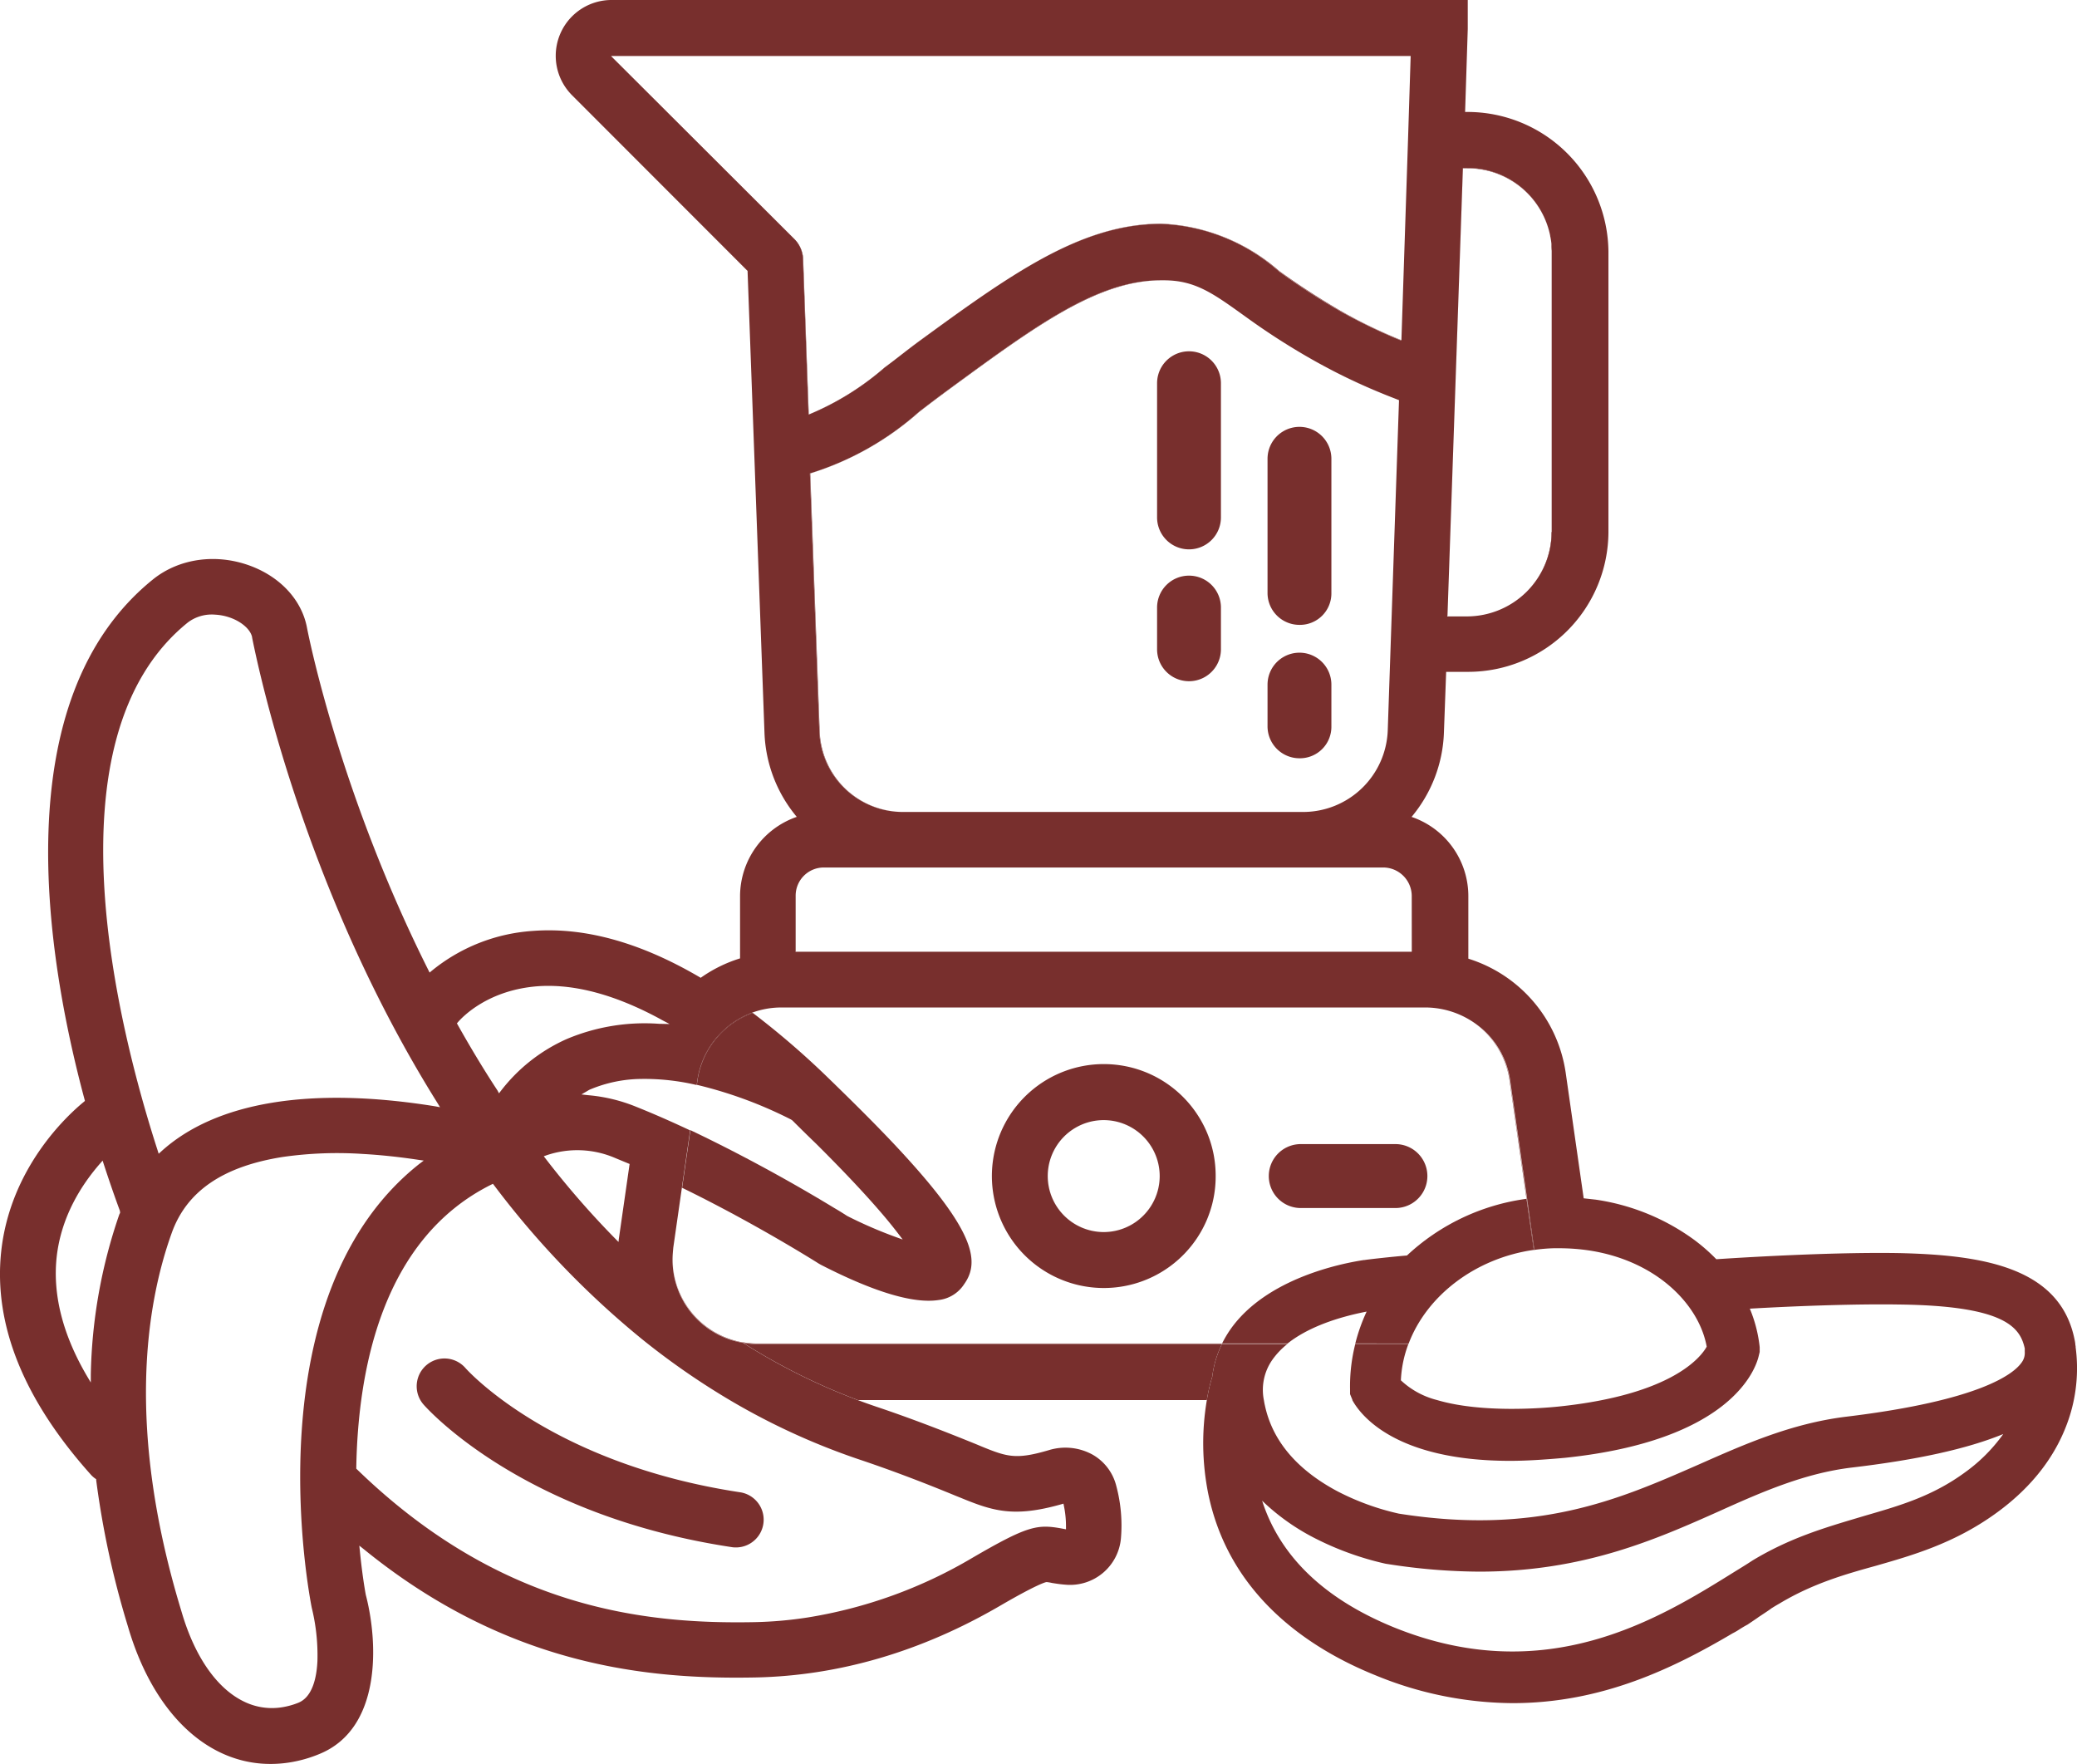 <svg xmlns="http://www.w3.org/2000/svg" viewBox="0 0 500.94 425.38"><defs><style>.cls-1{fill:#782f2d;}.cls-2{fill:none;}</style></defs><title>ovoce v mixeru</title><g id="Layer_2" data-name="Layer 2"><g id="Layer_1-2" data-name="Layer 1"><path class="cls-1" d="M313.41,150.69a7.69,7.69,0,0,1-7.7-7.7V110.64a7.7,7.7,0,1,1,15.4,0V143A7.58,7.58,0,0,1,313.41,150.69Z"/><path class="cls-1" d="M286.77,132.48a7.7,7.7,0,0,1-7.7-7.71V92.42a7.7,7.7,0,0,1,15.4,0v32.35A7.7,7.7,0,0,1,286.77,132.48Z"/><path class="cls-1" d="M313.41,182.86a7.7,7.7,0,0,1-7.7-7.71V165.1a7.7,7.7,0,1,1,15.4,0v10.05A7.59,7.59,0,0,1,313.41,182.86Z"/><path class="cls-2" d="M25,280.76l-.28-.87-.6.69c-4.21,4.77-9.45,12.6-10.51,22.82-.91,9,1.56,18.58,7.33,28.43l.93,1.57,0-1.82a125,125,0,0,1,6.89-38.75h0l.13-.34-.05-.49C27.56,288.46,26.26,284.68,25,280.76Z"/><path class="cls-2" d="M38.28,278.23l.6-.54C52.07,265.71,74.94,262,105,266.8l1.14.19-.61-1C74.3,216.11,62.82,163.76,60.83,153.77l0-.09c-.36-1.82-2.46-3.71-5.22-4.7a12.81,12.81,0,0,0-3.67-.75,9.58,9.58,0,0,0-6.61,1.88c-34.74,28-16.66,98.38-7.27,127.35Z"/><path class="cls-2" d="M101.25,280.67l1-.75-1.2-.17q-7.09-1.06-13.53-1.43a92.88,92.88,0,0,0-19.23.72C53.81,281.27,45,287.25,41.4,297.35c-6.23,17.38-10.92,47.19,2.16,90.53h0l.3,1c3.19,10.69,8.53,18.31,15,21.43A15.29,15.29,0,0,0,68,411.72,18,18,0,0,0,72,410.63c3.5-1.42,4.44-6.28,4.61-10.1a48.21,48.21,0,0,0-1.37-12.81C74.57,384.64,60.69,312.61,101.25,280.67Z"/><path class="cls-2" d="M151.85,280.7l-3.34-1.38a23.07,23.07,0,0,0-16.69-.7l-.67.24.44.57a212.49,212.49,0,0,0,17.57,20.08c0-.16,0-.32.06-.49Z"/><path class="cls-2" d="M154.8,322.91a213.32,213.32,0,0,1-35.65-37.13l-.26-.34-.39.19C92.32,298.67,86.33,330,85.93,354v.22l.17.16c34.64,33.61,69.38,37.35,95.79,36.85a95.73,95.73,0,0,0,12.86-1.12,113.12,113.12,0,0,0,39.77-14.39c13.08-7.61,15.54-8.12,21.25-7.13l1.33.25v-.63a23.81,23.81,0,0,0-.5-5l-.11-.56-.54.16c-11.53,3.26-16.53,1.6-24.37-1.62l-1-.4c-8.56-3.52-16.26-6.42-23.52-8.85a164.63,164.63,0,0,1-33-15.43m4.38,23.39a6.69,6.69,0,0,1,5.61,7.62,6.68,6.68,0,0,1-7,5.68,4.78,4.78,0,0,1-.65-.07c-50.43-7.64-73.33-33.3-74.28-34.38a6.72,6.72,0,0,1,.65-9.45,6.73,6.73,0,0,1,9.45.64C113.08,330.84,133.29,353,178.44,359.86Z"/><path class="cls-2" d="M159.44,245.91c-10.83-5.92-20.77-8.62-29.52-8.06-12.18.84-18.4,7.39-19.52,8.69l-.24.28.18.32c3.09,5.5,6.33,10.85,9.62,15.89l.4.62.45-.58a41.07,41.07,0,0,1,15.88-12.51A48.41,48.41,0,0,1,159,246.89l.54-.91Z"/><path class="cls-1" d="M112.25,329.9a6.7,6.7,0,0,0-10.1,8.81c.95,1.08,23.85,26.74,74.28,34.38a4.78,4.78,0,0,0,.65.07,6.69,6.69,0,0,0,1.36-13.3C133.29,353,113.08,330.84,112.25,329.9Z"/><path class="cls-2" d="M339.51,33.62,337.88,82l.09,0,1.63-48.47.63-20H147.41l.09.09H340.14Z"/><path class="cls-2" d="M239.2,283.62a27,27,0,0,0,27,27A27,27,0,0,1,239.2,283.62Z"/><path class="cls-2" d="M353.92,148.6a20.22,20.22,0,0,0,14.38-6,20.24,20.24,0,0,1-14.29,5.9h-4.89v.09Z"/><path class="cls-2" d="M374.3,128.31v0Z"/><path class="cls-2" d="M164.52,286.48h0l-2.06,14.35c-.09,1-.18,1.91-.18,2.9v0c0-1,.09-2,.18-2.85Z"/><path class="cls-2" d="M188.37,243.11H344.13a20.5,20.5,0,0,1,11.8,3.86,20.88,20.88,0,0,0-12-4H188.28a20.37,20.37,0,0,0-6.87,1.26l.16.11A20.21,20.21,0,0,1,188.37,243.11Z"/><path class="cls-1" d="M168.25,260.42a20.53,20.53,0,0,1,13.32-16.12l-.16-.11a20.28,20.28,0,0,0-13.16,16.14l-.19,1.3h0Z"/><path class="cls-1" d="M166.51,272.58h0l-2,13.9h0Z"/><path class="cls-2" d="M266.2,270.12a13.48,13.48,0,0,0-13.5,13.5A13.5,13.5,0,0,1,266.2,270.12Z"/><path class="cls-2" d="M335.34,155.13l-.73,21.11a20.29,20.29,0,0,1-20.29,19.57h.09a20.43,20.43,0,0,0,20.3-19.57l.72-21.11,2-58.63c-1.27-.47-2.52-1-3.77-1.49,1.22.51,2.44,1,3.68,1.49Z"/><path class="cls-2" d="M198.7,209.31h135a6.65,6.65,0,0,1,6.7,6.8v13.41h.09V216a6.9,6.9,0,0,0-6.79-6.8h-135a6.79,6.79,0,0,0-6.8,6.8v.09A6.79,6.79,0,0,1,198.7,209.31Z"/><path class="cls-2" d="M316.85,87q2.38,1.29,4.78,2.52c-1.57-.82-3.13-1.65-4.68-2.52a169.84,169.84,0,0,1-16.22-10.42c-8-5.73-12.37-9-20.26-9,7.84,0,12.18,3.36,20.17,9A190.87,190.87,0,0,0,316.85,87Z"/><path class="cls-2" d="M414.78,364.45c-15.42,6.86-32.88,14.62-58,14.62a145.92,145.92,0,0,1-21.47-1.74l-1.06-.16v0a72.31,72.31,0,0,1-17.44-6.34,52.92,52.92,0,0,1-12.38-8.87c4.32,13.44,15,23.71,31.83,30.56C373,407.34,400.31,390.3,418.41,379l1.72-1.08c.92-.57,1.73-1.08,2.56-1.63,8.91-5.38,17.21-7.84,25.24-10.23l2.09-.62c8.28-2.4,16.09-4.66,23.92-10.4a39.83,39.83,0,0,0,9.24-9.17c-8.73,3.57-20.78,6.23-36.7,8.1C435.54,355.34,425.65,359.53,414.78,364.45Z"/><path class="cls-2" d="M316.85,87a190.87,190.87,0,0,1-16.21-10.42c-8-5.62-12.33-9-20.17-9h-.68c-15.13.18-29.81,10.87-50.1,25.73-3,2.18-5.62,4.17-8.07,6.07a71.43,71.43,0,0,1-26.19,14.77l2.27,62.16A20.15,20.15,0,0,0,218,195.81h96.32a20.29,20.29,0,0,0,20.29-19.57l.73-21.11,2-58.63c-1.24-.47-2.46-1-3.68-1.49q-6.13-2.48-12-5.5Q319.23,88.28,316.85,87Zm-22.38,69.59a7.7,7.7,0,0,1-15.4,0V146.52a7.7,7.7,0,0,1,15.4,0Z"/><path class="cls-2" d="M266.2,270.12a13.5,13.5,0,1,0,13.5,13.5h0A13.52,13.52,0,0,0,266.2,270.12Z"/><path class="cls-2" d="M193.71,62.16,195.07,100a66.67,66.67,0,0,0,18.4-11.42c2.53-2,5.25-4.08,8.33-6.34,21.48-15.68,38.42-28.09,57.9-28.28h.37a45.88,45.88,0,0,1,28.45,11.42,178,178,0,0,0,15.13,9.79A123.16,123.16,0,0,0,337.88,82l1.63-48.35.63-20H147.5l44.13,44A7.47,7.47,0,0,1,193.71,62.16Z"/><path class="cls-2" d="M368.3,142.61a20.23,20.23,0,0,0,5.91-14.3h.09V60.89c0-.14,0-.28,0-.43,0-.32,0-.64-.06-1s0-.5,0-.74c-.06-.58-.15-1.14-.26-1.69,0-.1,0-.2-.05-.29A20.33,20.33,0,0,0,354,40.59h-1.18l-3.71,107.92H354A20.24,20.24,0,0,0,368.3,142.61Z"/><path class="cls-2" d="M340.41,216.11a6.65,6.65,0,0,0-6.7-6.8h-135a6.79,6.79,0,0,0-6.8,6.8v13.41H340.41Z"/><path class="cls-2" d="M310.57,324h16.32a43.18,43.18,0,0,1,2.73-7.68C321.42,317.94,314.89,320.6,310.57,324Z"/><path class="cls-2" d="M204.34,293.24a105.22,105.22,0,0,0,11.73,5.11l1.66.6-1.07-1.4c-1.42-1.86-3.13-3.95-5.13-6.23H201.22C202.81,292.28,203.89,293,204.34,293.24Z"/><path class="cls-2" d="M293.2,283.62a27,27,0,0,1-.84,6.76,28.16,28.16,0,0,1-1.27,3.76,27,27,0,1,1-24.89-37.53,27.34,27.34,0,0,1,6.76.85c.87.22,1.71.49,2.54.79a26.94,26.94,0,0,1,13.8,11.35,26.56,26.56,0,0,1,3.06,7.26c.11.43.21.86.3,1.3a27.25,27.25,0,0,1,.54,5.46Zm43.59,7.7H314a7.71,7.71,0,1,1,0-15.41h22.83a7.71,7.71,0,0,1,0,15.41Z"/><path class="cls-1" d="M292.36,276.86a26.56,26.56,0,0,0-3.06-7.26,27,27,0,0,0-13.8-11.35c-.83-.3-1.67-.57-2.54-.79a27.34,27.34,0,0,0-6.76-.85,27,27,0,1,0,24.89,37.53,28.16,28.16,0,0,0,1.27-3.76,27,27,0,0,0,.84-6.76,27.25,27.25,0,0,0-.54-5.46C292.57,277.72,292.47,277.29,292.36,276.86Zm-12.66,6.76a13.5,13.5,0,0,1-27,0h0a13.5,13.5,0,0,1,27,0Z"/><path class="cls-1" d="M266.2,297.12a13.53,13.53,0,0,1-13.5-13.5h0a13.5,13.5,0,0,0,27,0h0A13.53,13.53,0,0,1,266.2,297.12Z"/><path class="cls-1" d="M279.7,283.61a13.49,13.49,0,0,0-13.5-13.49A13.52,13.52,0,0,1,279.7,283.61Z"/><path class="cls-1" d="M292.36,290.38a28.16,28.16,0,0,1-1.27,3.76A28.16,28.16,0,0,0,292.36,290.38Z"/><path class="cls-1" d="M293.2,283.62h0a27.87,27.87,0,0,1-.21,3.44A27.87,27.87,0,0,0,293.2,283.62Z"/><path class="cls-1" d="M292.38,332a24.09,24.09,0,0,1,2.33-7.87H182.57a20.33,20.33,0,0,1-3.34-.3,149.23,149.23,0,0,0,27.68,13.8h84.16a42.83,42.83,0,0,1,1.21-5.32Z"/><path class="cls-1" d="M333.65,95q-6.13-2.52-12-5.5Q327.52,92.54,333.65,95Z"/><path class="cls-1" d="M197.7,176.33l-2.27-62.16A71.43,71.43,0,0,0,221.62,99.4c2.45-1.9,5.08-3.89,8.07-6.07,20.29-14.86,35-25.55,50.1-25.73h-.09c-15.13.09-29.81,10.87-50.11,25.73-3,2.18-5.61,4.17-8.06,6.07a70.71,70.71,0,0,1-26.19,14.77l2.27,62.16a20.15,20.15,0,0,0,20.3,19.48H218A20.15,20.15,0,0,1,197.7,176.33Z"/><path class="cls-1" d="M195,100a66.67,66.67,0,0,0,18.4-11.42c2.53-1.9,5.25-4.08,8.33-6.34C243.19,66.6,260.22,54.19,279.61,54H280a45.38,45.38,0,0,1,28.45,11.41,163.46,163.46,0,0,0,15.13,9.79,136.47,136.47,0,0,0,14.32,6.88V82a123.16,123.16,0,0,1-14.23-6.85,178,178,0,0,1-15.13-9.79,45.88,45.88,0,0,0-28.45-11.42h-.37c-19.48.19-36.42,12.6-57.9,28.28-3.08,2.26-5.8,4.34-8.33,6.34A66.67,66.67,0,0,1,195.07,100l-1.36-37.79a7.47,7.47,0,0,0-2.08-4.53l-44.13-44h-.09l44.22,44.13a6.94,6.94,0,0,1,2,4.53Z"/><path class="cls-1" d="M354,40.59a20.33,20.33,0,0,1,19.87,16.19A20.34,20.34,0,0,0,354,40.5h-1.18l-3.72,108h0l3.71-107.92Z"/><path class="cls-1" d="M374.3,60.71c0-.08,0-.16,0-.25,0,.15,0,.29,0,.43Z"/><path class="cls-1" d="M374.23,59.5c0,.32,0,.64.06,1Z"/><path class="cls-1" d="M368.3,142.61a20.26,20.26,0,0,0,6-14.3h-.09A20.23,20.23,0,0,1,368.3,142.61Z"/><rect class="cls-1" x="191.9" y="229.52" width="148.51" height="0.09"/><path class="cls-1" d="M364.06,260.42l4.11,28.71h.08l-4.1-28.61A20.2,20.2,0,0,0,355.93,247,20.35,20.35,0,0,1,364.06,260.42Z"/><path class="cls-1" d="M162.27,303.77v.05a20.14,20.14,0,0,0,2.44,9.64l.1.08A20.16,20.16,0,0,1,162.27,303.77Z"/><path class="cls-1" d="M182.57,324a20.62,20.62,0,0,1-3.54-.33l.2.12a20.33,20.33,0,0,0,3.34.3H294.71l.05-.09Z"/><path class="cls-1" d="M164.81,313.54l-.1-.08a20.31,20.31,0,0,0,14.52,10.36l-.2-.12A20.33,20.33,0,0,1,164.81,313.54Z"/><path class="cls-1" d="M336.79,275.91H314a7.71,7.71,0,1,0,0,15.41h22.83a7.71,7.71,0,0,0,0-15.41Z"/><path class="cls-1" d="M286.77,138.82a7.69,7.69,0,0,0-7.7,7.7v10.06a7.7,7.7,0,0,0,15.4,0V146.52A7.69,7.69,0,0,0,286.77,138.82Z"/><path class="cls-1" d="M204.34,293.24c-.45-.28-1.53-1-3.12-1.92-2.92-1.78-7.61-4.57-13.39-7.78-6.14-3.41-13.51-7.29-21.32-11l-2,13.9c17.86,8.71,32.71,18.12,32.91,18.25l.54.31c12.8,6.57,22.36,9.44,28.4,8.51a8.48,8.48,0,0,0,6.18-3.83c3.23-4.51,2.76-10.32-7.24-22.8-2.57-3.2-5.76-6.83-9.68-11-4.41-4.68-9.74-10-16.12-16.18a197.89,197.89,0,0,0-17.94-15.43,20.53,20.53,0,0,0-13.32,16.12l-.17,1.22a102.61,102.61,0,0,1,22.7,8.36l.33.22q3,3,5.8,5.69,8.86,8.82,14.62,15.41c2,2.28,3.71,4.37,5.13,6.23l1.07,1.4-1.66-.6A105.22,105.22,0,0,1,204.34,293.24Z"/><path class="cls-1" d="M500.61,324.88l0-.22a4,4,0,0,1-.08-.48v-.1a10.21,10.21,0,0,0-.17-1c-3.49-17.59-22.44-20.44-42.41-20.89-16.44-.28-38.59,1.12-44,1.48a44.32,44.32,0,0,0-5.33-4.67,53.28,53.28,0,0,0-23.77-9.7l-2.89-.32-4.36-30.42a33.94,33.94,0,0,0-23.46-27.37V216a20.18,20.18,0,0,0-13.69-19,33.44,33.44,0,0,0,7.8-20.3l.54-14.68h5.35a33.85,33.85,0,0,0,33.79-33.79V60.71A34,34,0,0,0,354,27h-.64L354,7V0H147.5A13.46,13.46,0,0,0,138,23L180.3,65.33l4.08,111.36a33.43,33.43,0,0,0,7.79,20.3,20.3,20.3,0,0,0-13.68,19v15.13a33.47,33.47,0,0,0-9.49,4.68c-14.37-8.47-27.92-12.27-40.52-11.3a43,43,0,0,0-24.36,9.62l-.51.42-.29-.59C82.53,192.49,74.78,155.27,74,151.16c-1.33-6.6-6.5-12.12-13.82-14.78-8.15-2.95-17-1.69-23.24,3.31-36,29-25.8,91.05-16.54,125.48l.08.32-.25.22C16.06,269.12,2.41,281.8.28,301.89c-1.86,17.59,5.45,35.7,21.73,53.84a6.41,6.41,0,0,0,1,.86l.19.13,0,.23a214.11,214.11,0,0,0,7.51,34.8l.3,1c5.85,19.58,18,31.77,32.65,32.59a29.49,29.49,0,0,0,6.13-.31A31.5,31.5,0,0,0,77,423c15.17-6.16,14.19-27.07,11.22-38.41-.25-1.36-.89-5.13-1.43-10.6l-.13-1.25,1,.79c34.85,28.39,68.81,31.49,94.5,31,20.2-.41,40.1-6.24,59.13-17.34,8.83-5.14,10.87-5.63,11.07-5.66l.07,0h.07a10.45,10.45,0,0,1,1.22.21c.95.15,2,.33,3.45.43A12.31,12.31,0,0,0,270.35,371h0a36.81,36.81,0,0,0-1.12-12.66,12,12,0,0,0-5.76-7.57,13.6,13.6,0,0,0-10.5-1.06c-7.86,2.31-10,1.67-16.31-.92l-1-.42c-9-3.67-16.91-6.66-24.34-9.15q-2.22-.75-4.43-1.58a149.23,149.23,0,0,1-27.68-13.8,20.28,20.28,0,0,1-17-20v-.09c0-1,.09-1.9.18-2.9l2.06-14.35,2-13.9c-4.15-1.95-8.41-3.84-12.68-5.56h0l-.3-.12a39.53,39.53,0,0,0-11.64-2.81l-1.6-.18,1.6-.94a3.78,3.78,0,0,1,.45-.24,32.7,32.7,0,0,1,12.48-2.56,55,55,0,0,1,13.27,1.47l.19-1.3a20.46,20.46,0,0,1,20-17.4H344a20.88,20.88,0,0,1,12,4,20.2,20.2,0,0,1,8.22,13.54l4.1,28.61L370,301c0,.15,0,.29,0,.43a41.47,41.47,0,0,1,4.76-.41H376a49.08,49.08,0,0,1,7.63.59c16.06,2.58,26.2,13.09,28,23.15-1.36,2.44-8.2,11.54-35.56,14.42-3.71.39-18.7,1.66-29.51-1.56a19.81,19.81,0,0,1-8.69-4.75,28.2,28.2,0,0,1,1.81-8.75H326.87A41.54,41.54,0,0,0,325.61,335v1.2l.56,1.36,0,.05,0,.05c1.87,3.43,10.14,14.63,38.07,14.63,3.52,0,7.84-.24,13.21-.73,40-4.18,46-21.29,46.75-24.66l.21-.86v-1.17a33.21,33.21,0,0,0-2.38-9.28c10.42-.6,24.89-1.17,35.89-1,25.85.29,29.31,5.6,30.42,10.6V326a3.85,3.85,0,0,1-.81,2.65c-1.85,2.59-9.66,9.06-42.3,13h0c-13.18,1.63-24.45,6.63-35.35,11.45l-.5.22c-19,8.33-38.67,16.94-72,11.7a61,61,0,0,1-14.87-5.42c-9.77-5.22-15.64-12.19-17.45-20.73-.1-.41-.16-.81-.23-1.21a12.62,12.62,0,0,1,2.07-9.78,18.39,18.39,0,0,1,3.54-3.72H294.71a24.09,24.09,0,0,0-2.33,7.87l-.1.31a42.83,42.83,0,0,0-1.21,5.32,62,62,0,0,0,.31,22.42c5.05,24.87,24.7,37.6,40.3,43.9a87.85,87.85,0,0,0,33.17,6.74c21.61,0,38.9-8.5,53-16.82a15.26,15.26,0,0,0,1.55-.89c.61-.39,1.3-.82,2.05-1.21l.09-.06c2.16-1.45,2.28-1.54,2.4-1.63a5,5,0,0,1,.42-.29l.66-.44c.88-.58,1.79-1.18,2.25-1.54.63-.39,1.23-.76,1.86-1.11,8.2-4.94,16.23-7.17,23.33-9.14,8.79-2.52,18.77-5.37,28.73-12.51,9.05-6.48,15.1-14.43,18-23.63A38.49,38.49,0,0,0,500.61,324.88ZM349.11,148.51l3.72-108H354a20.34,20.34,0,0,1,19.87,16.28c0,.09,0,.19.05.29.11.55.2,1.11.26,1.69,0,.24,0,.49,0,.74l.06,1c0,.09,0,.17,0,.25v67.6h0a20.47,20.47,0,0,1-20.38,20.29h-4.81v-.09ZM28.79,292.83h0a125,125,0,0,0-6.89,38.75l0,1.82-.93-1.57c-5.77-9.85-8.24-19.39-7.33-28.43,1.06-10.22,6.3-18,10.51-22.82l.6-.69.28.87c1.28,3.92,2.58,7.7,3.89,11.24l.05.49ZM45.31,150.11a9.58,9.58,0,0,1,6.61-1.88,12.81,12.81,0,0,1,3.67.75c2.76,1,4.86,2.88,5.22,4.7l0,.09c2,10,13.47,62.34,44.71,112.24l.61,1L105,266.8c-30.07-4.85-52.94-1.09-66.13,10.89l-.6.54-.24-.77C28.65,248.49,10.57,178.09,45.31,150.11ZM75.19,387.72a48.21,48.21,0,0,1,1.37,12.81c-.17,3.82-1.11,8.68-4.61,10.1A18,18,0,0,1,68,411.72a15.29,15.29,0,0,1-9.14-1.37c-6.5-3.12-11.84-10.74-15-21.43l-.3-1h0c-13.08-43.34-8.39-73.15-2.16-90.53C45,287.25,53.81,281.27,68.24,279a92.88,92.88,0,0,1,19.23-.72q6.44.36,13.53,1.43l1.2.17-1,.75C60.69,312.61,74.57,384.64,75.19,387.72Zm79.61-64.81a179.46,179.46,0,0,0,19.26,13.56,164.63,164.63,0,0,0,33,15.43c7.26,2.43,15,5.33,23.52,8.85l1,.4c7.84,3.22,12.84,4.88,24.37,1.62l.54-.16.11.56a23.81,23.81,0,0,1,.5,5v.63l-1.33-.25c-5.71-1-8.17-.48-21.25,7.13a113.12,113.12,0,0,1-39.77,14.39,95.73,95.73,0,0,1-12.86,1.12c-26.41.5-61.15-3.24-95.79-36.85l-.17-.16V354c.4-24,6.39-55.29,32.57-68.33l.39-.19.26.34A213.32,213.32,0,0,0,154.8,322.91Zm-6.29-43.59,3.34,1.38L149.22,299c0,.17,0,.33-.06.49a212.49,212.49,0,0,1-17.57-20.08l-.44-.57.67-.24A23.07,23.07,0,0,1,148.51,279.32Zm10.65-32.42H159a48.41,48.41,0,0,0-22.32,3.67,41.07,41.07,0,0,0-15.88,12.51l-.45.58L120,263c-3.29-5-6.53-10.39-9.62-15.89l-.18-.32.24-.28c1.12-1.3,7.34-7.85,19.52-8.69,8.75-.56,18.69,2.14,29.52,8.06l.11.07,1.91,1ZM191.63,57.72,147.41,13.59h.09l-.09-.09H340.23l-.63,20L338,82l-.09,0v.12a136.47,136.47,0,0,1-14.32-6.88,163.46,163.46,0,0,1-15.13-9.79A45.38,45.38,0,0,0,280,54h-.37c-19.39.18-36.42,12.59-57.9,28.27-3.08,2.26-5.8,4.44-8.33,6.34A66.67,66.67,0,0,1,195,100l-1.36-37.79A6.94,6.94,0,0,0,191.63,57.72ZM337.42,96.5l-2,58.63-.72,21.11a20.43,20.43,0,0,1-20.3,19.57h-96.5a20.15,20.15,0,0,1-20.3-19.48l-2.27-62.16A70.71,70.71,0,0,0,221.53,99.4c2.45-1.9,5.07-3.89,8.06-6.07,20.3-14.86,35-25.64,50.11-25.73h.77c7.89-.07,12.24,3.25,20.26,9A169.84,169.84,0,0,0,317,87c1.55.87,3.11,1.7,4.68,2.52q5.89,3,12,5.5C334.9,95.52,336.15,96,337.42,96.5Zm3.08,133h-.09v.09H191.9V216a6.79,6.79,0,0,1,6.8-6.8h135a6.9,6.9,0,0,1,6.79,6.8ZM473.94,355.06c-7.83,5.74-15.64,8-23.92,10.4l-2.09.62c-8,2.39-16.33,4.85-25.24,10.23-.83.55-1.64,1.06-2.56,1.63L418.41,379c-18.1,11.28-45.45,28.32-82.18,13.46-16.82-6.85-27.51-17.12-31.83-30.56a52.92,52.92,0,0,0,12.38,8.87,72.31,72.31,0,0,0,17.44,6.34v0l1.06.16a145.92,145.92,0,0,0,21.47,1.74c25.16,0,42.62-7.76,58-14.62,10.87-4.92,20.76-9.11,31.7-10.46,15.92-1.87,28-4.53,36.7-8.1A39.83,39.83,0,0,1,473.94,355.06Z"/><path class="cls-1" d="M339.75,324c4.39-11.59,16.11-20.57,30.16-22.58,0-.18,0-.35-.05-.53l-1.69-11.79a52.44,52.44,0,0,0-28.83,13.67c-3.72.31-9.28.93-10.22,1.09l-.13,0c-5.38.8-23.59,4.39-32.24,16.74a27.15,27.15,0,0,0-2,3.38h15.81c4.32-3.43,10.85-6.09,19.05-7.68a43.18,43.18,0,0,0-2.73,7.68Z"/><path class="cls-1" d="M369.86,300.92c0,.18,0,.35.05.53H370c0-.14,0-.28,0-.43l-1.7-11.89h-.08Z"/><path class="cls-1" d="M294.76,324l-.05.09h15.74l.12-.09Z"/><path class="cls-1" d="M326.87,324.12h12.85l0-.09H326.89Z"/></g></g></svg>